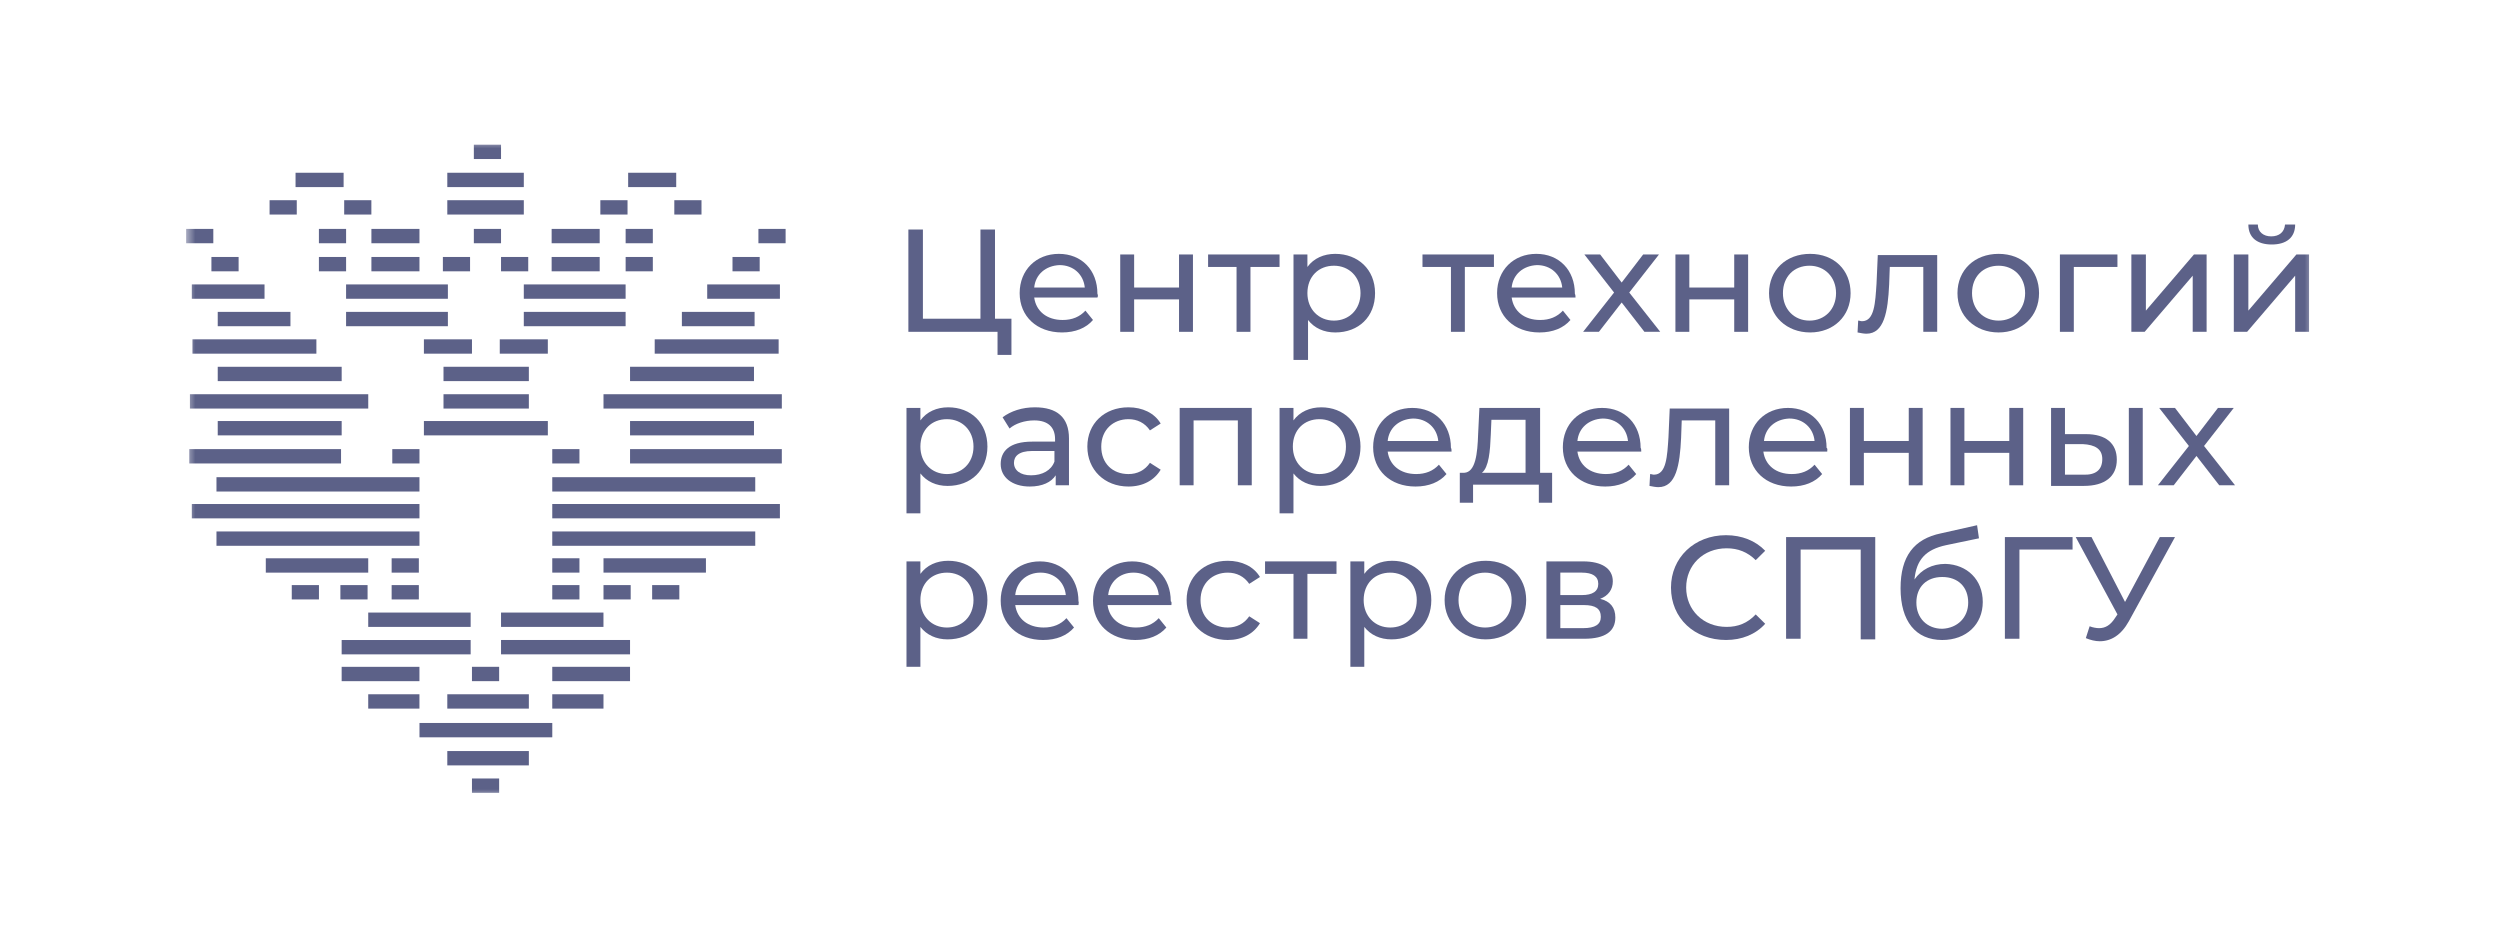 <?xml version="1.0" encoding="UTF-8"?> <svg xmlns="http://www.w3.org/2000/svg" width="160" height="60" viewBox="0 0 160 60" fill="none"><mask id="mask0_9467_14966" style="mask-type:luminance" maskUnits="userSpaceOnUse" x="11" y="9" width="138" height="42"><path d="M148.185 9H11.815V51H148.185V9Z" fill="white"></path></mask><g mask="url(#mask0_9467_14966)"><g opacity="0.7"><path d="M64.732 20.438V22.714H63.842V21.236H58.136V14.689H59.066V20.398H62.749V14.689H63.68V20.398H64.732V20.438Z" fill="#171E56"></path><path d="M70.235 19.042H66.189C66.31 19.92 66.998 20.479 68.01 20.479C68.617 20.479 69.102 20.279 69.467 19.88L69.952 20.479C69.507 20.998 68.819 21.277 67.969 21.277C66.35 21.277 65.258 20.239 65.258 18.762C65.258 17.285 66.31 16.247 67.767 16.247C69.223 16.247 70.235 17.285 70.235 18.802C70.276 18.882 70.276 18.962 70.235 19.042ZM66.189 18.403H69.426C69.345 17.565 68.698 16.966 67.807 16.966C66.917 17.006 66.269 17.565 66.189 18.403Z" fill="#171E56"></path><path d="M71.694 16.286H72.585V18.402H75.458V16.286H76.349V21.237H75.458V19.161H72.585V21.237H71.694V16.286Z" fill="#171E56"></path><path d="M81.85 17.085H80.03V21.237H79.139V17.085H77.318V16.286H81.891V17.085H81.85Z" fill="#171E56"></path><path d="M88.004 18.762C88.004 20.279 86.952 21.277 85.455 21.277C84.727 21.277 84.119 20.998 83.714 20.479V23.034H82.784V16.287H83.674V17.085C84.079 16.527 84.727 16.247 85.455 16.247C86.912 16.247 88.004 17.245 88.004 18.762ZM87.073 18.762C87.073 17.724 86.345 17.006 85.374 17.006C84.403 17.006 83.674 17.684 83.674 18.762C83.674 19.8 84.403 20.519 85.374 20.519C86.345 20.519 87.073 19.8 87.073 18.762Z" fill="#171E56"></path><path d="M95.571 17.085H93.75V21.237H92.86V17.085H91.039V16.286H95.612V17.085H95.571Z" fill="#171E56"></path><path d="M100.833 19.042H96.746C96.868 19.92 97.555 20.479 98.567 20.479C99.174 20.479 99.659 20.279 100.024 19.88L100.509 20.479C100.064 20.998 99.376 21.277 98.527 21.277C96.907 21.277 95.814 20.239 95.814 18.762C95.814 17.285 96.868 16.247 98.324 16.247C99.781 16.247 100.792 17.285 100.792 18.802C100.833 18.882 100.833 18.962 100.833 19.042ZM96.746 18.403H99.983C99.902 17.565 99.255 16.966 98.365 16.966C97.474 17.006 96.827 17.565 96.746 18.403Z" fill="#171E56"></path><path d="M105.244 21.237L103.787 19.36L102.33 21.237H101.318L103.301 18.722L101.399 16.286H102.41L103.787 18.083L105.163 16.286H106.175L104.272 18.722L106.255 21.237H105.244Z" fill="#171E56"></path><path d="M107.227 16.286H108.117V18.402H110.99V16.286H111.88V21.237H110.99V19.161H108.117V21.237H107.227V16.286Z" fill="#171E56"></path><path d="M113.218 18.762C113.218 17.285 114.31 16.247 115.848 16.247C117.386 16.247 118.438 17.285 118.438 18.762C118.438 20.239 117.346 21.277 115.848 21.277C114.351 21.277 113.218 20.239 113.218 18.762ZM117.507 18.762C117.507 17.724 116.778 17.006 115.808 17.006C114.836 17.006 114.108 17.684 114.108 18.762C114.108 19.8 114.836 20.519 115.808 20.519C116.778 20.519 117.507 19.8 117.507 18.762Z" fill="#171E56"></path><path d="M123.981 16.286V21.237H123.091V17.085H120.947L120.906 18.203C120.825 19.959 120.582 21.357 119.449 21.357C119.287 21.357 119.085 21.317 118.883 21.277L118.923 20.518C119.004 20.518 119.085 20.558 119.166 20.558C119.975 20.558 120.015 19.36 120.097 18.163L120.178 16.326H123.981V16.286Z" fill="#171E56"></path><path d="M125.278 18.762C125.278 17.285 126.371 16.247 127.909 16.247C129.447 16.247 130.499 17.285 130.499 18.762C130.499 20.239 129.406 21.277 127.909 21.277C126.411 21.277 125.278 20.239 125.278 18.762ZM129.608 18.762C129.608 17.724 128.88 17.006 127.909 17.006C126.938 17.006 126.21 17.684 126.21 18.762C126.21 19.8 126.938 20.519 127.909 20.519C128.88 20.519 129.608 19.8 129.608 18.762Z" fill="#171E56"></path><path d="M135.516 17.085H132.724V21.237H131.834V16.286H135.516V17.085Z" fill="#171E56"></path><path d="M136.447 16.286H137.337V19.879L140.413 16.286H141.223V21.237H140.333V17.644L137.257 21.237H136.407V16.286H136.447Z" fill="#171E56"></path><path d="M143.004 16.286H143.895V19.879L146.97 16.286H147.78V21.237H146.89V17.644L143.814 21.237H142.964V16.286H143.004ZM143.895 14.37H144.502C144.502 14.849 144.866 15.128 145.352 15.128C145.878 15.128 146.201 14.849 146.242 14.37H146.89C146.89 15.208 146.323 15.648 145.392 15.648C144.461 15.648 143.895 15.208 143.895 14.37Z" fill="#171E56"></path><path d="M63.195 28.583C63.195 30.1 62.142 31.099 60.645 31.099C59.917 31.099 59.31 30.819 58.905 30.3V32.855H58.015V26.108H58.905V26.906C59.31 26.348 59.957 26.068 60.686 26.068C62.142 26.068 63.195 27.066 63.195 28.583ZM62.304 28.583C62.304 27.545 61.576 26.827 60.605 26.827C59.633 26.827 58.905 27.505 58.905 28.583C58.905 29.621 59.633 30.34 60.605 30.34C61.535 30.34 62.304 29.661 62.304 28.583Z" fill="#171E56"></path><path d="M68.415 28.064V31.058H67.565V30.42C67.282 30.859 66.715 31.138 65.905 31.138C64.772 31.138 64.044 30.54 64.044 29.701C64.044 28.903 64.57 28.264 66.067 28.264H67.524V28.104C67.524 27.346 67.079 26.906 66.189 26.906C65.582 26.906 64.975 27.106 64.611 27.425L64.165 26.707C64.692 26.308 65.42 26.068 66.229 26.068C67.646 26.068 68.415 26.707 68.415 28.064ZM67.484 29.541V28.863H66.067C65.177 28.863 64.894 29.222 64.894 29.621C64.894 30.1 65.298 30.42 65.986 30.42C66.715 30.42 67.282 30.1 67.484 29.541Z" fill="#171E56"></path><path d="M69.59 28.583C69.59 27.106 70.683 26.068 72.22 26.068C73.111 26.068 73.879 26.427 74.284 27.106L73.596 27.545C73.272 27.066 72.787 26.827 72.22 26.827C71.249 26.827 70.48 27.505 70.48 28.583C70.48 29.661 71.209 30.34 72.22 30.34C72.787 30.34 73.272 30.1 73.596 29.621L74.284 30.06C73.879 30.739 73.151 31.138 72.22 31.138C70.683 31.138 69.59 30.06 69.59 28.583Z" fill="#171E56"></path><path d="M80.112 26.107V31.058H79.222V26.906H76.389V31.058H75.499V26.107H80.112Z" fill="#171E56"></path><path d="M87.072 28.583C87.072 30.1 86.019 31.099 84.523 31.099C83.793 31.099 83.186 30.819 82.782 30.3V32.855H81.892V26.108H82.782V26.906C83.186 26.348 83.834 26.068 84.562 26.068C85.979 26.068 87.072 27.066 87.072 28.583ZM86.141 28.583C86.141 27.545 85.413 26.827 84.441 26.827C83.471 26.827 82.742 27.505 82.742 28.583C82.742 29.621 83.471 30.34 84.441 30.34C85.413 30.34 86.141 29.661 86.141 28.583Z" fill="#171E56"></path><path d="M92.899 28.902H88.811C88.933 29.78 89.621 30.339 90.633 30.339C91.239 30.339 91.725 30.14 92.09 29.74L92.576 30.339C92.13 30.858 91.442 31.138 90.592 31.138C88.973 31.138 87.881 30.1 87.881 28.622C87.881 27.145 88.933 26.107 90.39 26.107C91.847 26.107 92.859 27.145 92.859 28.662C92.899 28.702 92.899 28.822 92.899 28.902ZM88.811 28.223H92.049C91.968 27.385 91.321 26.786 90.43 26.786C89.54 26.826 88.892 27.385 88.811 28.223Z" fill="#171E56"></path><path d="M99.335 30.259V32.176H98.485V31.018H94.276V32.176H93.427V30.259H93.71C94.438 30.219 94.56 29.022 94.6 27.784L94.682 26.107H98.566V30.259H99.335ZM94.843 30.259H97.636V26.866H95.451L95.41 27.824C95.369 28.862 95.288 29.9 94.843 30.259Z" fill="#171E56"></path><path d="M105.041 28.902H100.954C101.075 29.78 101.763 30.339 102.775 30.339C103.382 30.339 103.867 30.14 104.231 29.74L104.717 30.339C104.272 30.858 103.584 31.138 102.734 31.138C101.116 31.138 100.022 30.1 100.022 28.622C100.022 27.145 101.075 26.107 102.532 26.107C103.988 26.107 105 27.145 105 28.662C105.04 28.702 105.041 28.822 105.041 28.902ZM100.954 28.223H104.191C104.11 27.385 103.462 26.786 102.572 26.786C101.682 26.826 101.034 27.385 100.954 28.223Z" fill="#171E56"></path><path d="M110.666 26.107V31.058H109.776V26.906H107.631L107.591 28.024C107.51 29.78 107.267 31.178 106.134 31.178C105.972 31.178 105.77 31.138 105.567 31.098L105.608 30.339C105.689 30.339 105.77 30.379 105.85 30.379C106.66 30.379 106.701 29.181 106.782 27.984L106.862 26.147H110.666V26.107Z" fill="#171E56"></path><path d="M116.941 28.902H112.854C112.975 29.78 113.663 30.339 114.675 30.339C115.282 30.339 115.767 30.14 116.132 29.74L116.618 30.339C116.172 30.858 115.484 31.138 114.635 31.138C113.016 31.138 111.923 30.1 111.923 28.622C111.923 27.145 112.975 26.107 114.432 26.107C115.889 26.107 116.901 27.145 116.901 28.662C116.982 28.702 116.941 28.822 116.941 28.902ZM112.895 28.223H116.132C116.051 27.385 115.404 26.786 114.513 26.786C113.623 26.826 112.975 27.385 112.895 28.223Z" fill="#171E56"></path><path d="M118.396 26.107H119.287V28.223H122.16V26.107H123.05V31.058H122.16V28.982H119.287V31.058H118.396V26.107Z" fill="#171E56"></path><path d="M124.831 26.107H125.721V28.223H128.594V26.107H129.485V31.058H128.594V28.982H125.721V31.058H124.831V26.107Z" fill="#171E56"></path><path d="M135.476 29.421C135.476 30.499 134.707 31.098 133.372 31.098H131.268V26.107H132.158V27.784H133.494C134.788 27.784 135.476 28.383 135.476 29.421ZM134.546 29.381C134.546 28.742 134.1 28.463 133.291 28.423H132.158V30.379H133.291C134.141 30.419 134.546 30.06 134.546 29.381ZM136.245 26.107H137.136V31.058H136.245V26.107Z" fill="#171E56"></path><path d="M142.031 31.058L140.574 29.181L139.117 31.058H138.105L140.089 28.543L138.186 26.107H139.199L140.574 27.904L141.95 26.107H142.962L141.059 28.543L143.043 31.058H142.031Z" fill="#171E56"></path><path d="M63.195 38.405C63.195 39.922 62.142 40.92 60.645 40.92C59.917 40.92 59.31 40.641 58.905 40.122V42.677H58.015V35.93H58.905V36.728C59.31 36.169 59.957 35.89 60.686 35.89C62.142 35.89 63.195 36.888 63.195 38.405ZM62.304 38.405C62.304 37.367 61.576 36.649 60.605 36.649C59.633 36.649 58.905 37.327 58.905 38.405C58.905 39.443 59.633 40.162 60.605 40.162C61.535 40.162 62.304 39.483 62.304 38.405Z" fill="#171E56"></path><path d="M69.022 38.724H64.975C65.096 39.602 65.784 40.161 66.796 40.161C67.403 40.161 67.888 39.962 68.253 39.562L68.738 40.161C68.293 40.681 67.605 40.96 66.755 40.96C65.136 40.96 64.044 39.922 64.044 38.445C64.044 36.968 65.096 35.929 66.553 35.929C68.01 35.929 69.022 36.968 69.022 38.485C69.062 38.525 69.022 38.644 69.022 38.724ZM64.975 38.085H68.212C68.131 37.247 67.484 36.648 66.594 36.648C65.703 36.648 65.056 37.247 64.975 38.085Z" fill="#171E56"></path><path d="M74.97 38.724H70.883C71.004 39.602 71.692 40.161 72.703 40.161C73.311 40.161 73.796 39.962 74.161 39.562L74.646 40.161C74.201 40.681 73.513 40.96 72.663 40.96C71.045 40.96 69.952 39.922 69.952 38.445C69.952 36.968 71.004 35.929 72.461 35.929C73.918 35.929 74.93 36.968 74.93 38.485C75.01 38.525 74.97 38.644 74.97 38.724ZM70.923 38.085H74.161C74.08 37.247 73.432 36.648 72.542 36.648C71.651 36.648 71.004 37.247 70.923 38.085Z" fill="#171E56"></path><path d="M75.943 38.405C75.943 36.928 77.036 35.89 78.574 35.89C79.464 35.89 80.233 36.249 80.638 36.928L79.95 37.367C79.626 36.888 79.141 36.649 78.574 36.649C77.603 36.649 76.834 37.327 76.834 38.405C76.834 39.483 77.562 40.162 78.574 40.162C79.141 40.162 79.626 39.922 79.95 39.443L80.638 39.883C80.233 40.561 79.504 40.96 78.574 40.96C77.036 40.96 75.943 39.883 75.943 38.405Z" fill="#171E56"></path><path d="M85.496 36.728H83.675V40.88H82.784V36.728H80.963V35.929H85.536V36.728H85.496Z" fill="#171E56"></path><path d="M91.604 38.405C91.604 39.922 90.552 40.92 89.055 40.92C88.326 40.92 87.719 40.641 87.314 40.122V42.677H86.424V35.93H87.314V36.728C87.719 36.169 88.366 35.89 89.095 35.89C90.552 35.89 91.604 36.888 91.604 38.405ZM90.673 38.405C90.673 37.367 89.945 36.649 88.973 36.649C88.003 36.649 87.274 37.327 87.274 38.405C87.274 39.443 88.003 40.162 88.973 40.162C89.945 40.162 90.673 39.483 90.673 38.405Z" fill="#171E56"></path><path d="M92.455 38.405C92.455 36.928 93.548 35.89 95.085 35.89C96.623 35.89 97.675 36.928 97.675 38.405C97.675 39.882 96.583 40.92 95.085 40.92C93.588 40.92 92.455 39.882 92.455 38.405ZM96.744 38.405C96.744 37.367 96.016 36.649 95.045 36.649C94.073 36.649 93.345 37.327 93.345 38.405C93.345 39.443 94.073 40.162 95.045 40.162C96.016 40.162 96.744 39.483 96.744 38.405Z" fill="#171E56"></path><path d="M103.382 39.523C103.382 40.401 102.735 40.88 101.399 40.88H98.971V35.929H101.319C102.492 35.929 103.22 36.369 103.22 37.207C103.22 37.726 102.937 38.125 102.411 38.325C103.058 38.485 103.382 38.884 103.382 39.523ZM99.861 38.085H101.237C101.925 38.085 102.289 37.846 102.289 37.367C102.289 36.888 101.925 36.648 101.237 36.648H99.861V38.085ZM102.452 39.483C102.452 38.964 102.127 38.724 101.359 38.724H99.861V40.201H101.319C102.088 40.201 102.452 39.962 102.452 39.483Z" fill="#171E56"></path><path d="M106.943 37.606C106.943 35.69 108.441 34.252 110.465 34.252C111.476 34.252 112.366 34.611 112.973 35.25L112.366 35.849C111.84 35.33 111.234 35.091 110.505 35.091C109.008 35.091 107.915 36.169 107.915 37.606C107.915 39.043 109.008 40.121 110.505 40.121C111.234 40.121 111.84 39.882 112.366 39.323L112.973 39.922C112.366 40.6 111.476 40.959 110.465 40.959C108.441 40.959 106.943 39.562 106.943 37.606Z" fill="#171E56"></path><path d="M120.016 34.373V40.92H119.085V35.171H115.24V40.88H114.31V34.373H120.016Z" fill="#171E56"></path><path d="M126.897 38.525C126.897 39.962 125.844 40.96 124.306 40.96C122.607 40.96 121.636 39.762 121.636 37.646C121.636 35.61 122.486 34.492 124.226 34.133L126.533 33.614L126.654 34.452L124.549 34.891C123.254 35.171 122.648 35.81 122.526 37.087C122.971 36.449 123.659 36.089 124.509 36.089C125.885 36.129 126.897 37.087 126.897 38.525ZM125.965 38.564C125.965 37.566 125.318 36.928 124.306 36.928C123.295 36.928 122.648 37.566 122.648 38.564C122.648 39.563 123.335 40.241 124.306 40.241C125.278 40.201 125.965 39.523 125.965 38.564Z" fill="#171E56"></path><path d="M132.644 35.171H129.244V40.88H128.313V34.373H132.644V35.171Z" fill="#171E56"></path><path d="M139.199 34.373L136.245 39.763C135.759 40.641 135.112 41.04 134.383 41.04C134.1 41.04 133.776 40.96 133.493 40.84L133.736 40.082C133.938 40.162 134.181 40.202 134.343 40.202C134.748 40.202 135.071 40.002 135.355 39.563L135.517 39.323L132.846 34.373H133.857L136.002 38.525L138.228 34.373H139.199Z" fill="#171E56"></path><path d="M50.037 25.23H38.624V26.148H50.037V25.23Z" fill="#171E56"></path><path d="M50.036 28.743H40.323V29.662H50.036V28.743Z" fill="#171E56"></path><path d="M48.336 30.54H35.345V31.458H48.336V30.54Z" fill="#171E56"></path><path d="M49.914 32.256H35.345V33.174H49.914V32.256Z" fill="#171E56"></path><path d="M48.336 34.013H35.345V34.931H48.336V34.013Z" fill="#171E56"></path><path d="M45.18 35.729H38.624V36.648H45.18V35.729Z" fill="#171E56"></path><path d="M38.622 39.204H32.066V40.122H38.622V39.204Z" fill="#171E56"></path><path d="M40.323 40.959H32.066V41.878H40.323V40.959Z" fill="#171E56"></path><path d="M40.322 42.676H35.345V43.594H40.322V42.676Z" fill="#171E56"></path><path d="M38.623 44.433H35.345V45.351H38.623V44.433Z" fill="#171E56"></path><path d="M35.346 46.27H26.847V47.188H35.346V46.27Z" fill="#171E56"></path><path d="M33.847 44.433H28.627V45.351H33.847V44.433Z" fill="#171E56"></path><path d="M33.847 48.067H28.627V48.985H33.847V48.067Z" fill="#171E56"></path><path d="M48.255 23.473H40.323V24.391H48.255V23.473Z" fill="#171E56"></path><path d="M48.255 26.946H40.323V27.864H48.255V26.946Z" fill="#171E56"></path><path d="M35.062 26.946H27.13V27.864H35.062V26.946Z" fill="#171E56"></path><path d="M33.847 25.23H28.384V26.148H33.847V25.23Z" fill="#171E56"></path><path d="M33.847 23.473H28.384V24.391H33.847V23.473Z" fill="#171E56"></path><path d="M35.061 21.717H31.985V22.635H35.061V21.717Z" fill="#171E56"></path><path d="M40.039 19.96H33.523V20.878H40.039V19.96Z" fill="#171E56"></path><path d="M40.039 18.203H33.523V19.121H40.039V18.203Z" fill="#171E56"></path><path d="M38.38 16.446H35.305V17.364H38.38V16.446Z" fill="#171E56"></path><path d="M33.524 12.813H28.627V13.731H33.524V12.813Z" fill="#171E56"></path><path d="M33.524 11.056H28.627V11.974H33.524V11.056Z" fill="#171E56"></path><path d="M38.38 14.65H35.305V15.568H38.38V14.65Z" fill="#171E56"></path><path d="M43.278 11.056H40.202V11.974H43.278V11.056Z" fill="#171E56"></path><path d="M49.833 21.717H41.901V22.635H49.833V21.717Z" fill="#171E56"></path><path d="M48.294 19.96H43.64V20.878H48.294V19.96Z" fill="#171E56"></path><path d="M49.915 18.203H45.261V19.121H49.915V18.203Z" fill="#171E56"></path><path d="M48.62 16.446H46.88V17.364H48.62V16.446Z" fill="#171E56"></path><path d="M50.279 14.65H48.539V15.568H50.279V14.65Z" fill="#171E56"></path><path d="M41.781 16.446H40.041V17.364H41.781V16.446Z" fill="#171E56"></path><path d="M33.807 16.446H32.066V17.364H33.807V16.446Z" fill="#171E56"></path><path d="M32.066 14.65H30.326V15.568H32.066V14.65Z" fill="#171E56"></path><path d="M32.066 9.26H30.326V10.178H32.066V9.26Z" fill="#171E56"></path><path d="M41.781 14.65H40.041V15.568H41.781V14.65Z" fill="#171E56"></path><path d="M40.162 12.813H38.422V13.731H40.162V12.813Z" fill="#171E56"></path><path d="M44.896 12.813H43.156V13.731H44.896V12.813Z" fill="#171E56"></path><path d="M37.085 28.743H35.345V29.662H37.085V28.743Z" fill="#171E56"></path><path d="M31.945 42.676H30.205V43.594H31.945V42.676Z" fill="#171E56"></path><path d="M31.945 49.823H30.205V50.741H31.945V49.823Z" fill="#171E56"></path><path d="M37.085 35.729H35.345V36.648H37.085V35.729Z" fill="#171E56"></path><path d="M37.085 37.446H35.345V38.364H37.085V37.446Z" fill="#171E56"></path><path d="M40.364 37.446H38.624V38.364H40.364V37.446Z" fill="#171E56"></path><path d="M43.477 37.446H41.737V38.364H43.477V37.446Z" fill="#171E56"></path><path d="M23.568 25.23H12.155V26.148H23.568V25.23Z" fill="#171E56"></path><path d="M21.827 28.743H12.114V29.662H21.827V28.743Z" fill="#171E56"></path><path d="M26.846 30.54H13.854V31.458H26.846V30.54Z" fill="#171E56"></path><path d="M26.846 32.257H12.276V33.175H26.846V32.257Z" fill="#171E56"></path><path d="M26.846 34.013H13.854V34.931H26.846V34.013Z" fill="#171E56"></path><path d="M23.567 35.73H17.011V36.649H23.567V35.73Z" fill="#171E56"></path><path d="M30.122 39.204H23.566V40.122H30.122V39.204Z" fill="#171E56"></path><path d="M30.122 40.961H21.866V41.879H30.122V40.961Z" fill="#171E56"></path><path d="M26.844 42.677H21.866V43.595H26.844V42.677Z" fill="#171E56"></path><path d="M26.844 44.433H23.566V45.351H26.844V44.433Z" fill="#171E56"></path><path d="M21.867 23.474H13.935V24.392H21.867V23.474Z" fill="#171E56"></path><path d="M21.867 26.946H13.935V27.864H21.867V26.946Z" fill="#171E56"></path><path d="M30.206 21.717H27.13V22.635H30.206V21.717Z" fill="#171E56"></path><path d="M28.665 19.96H22.149V20.878H28.665V19.96Z" fill="#171E56"></path><path d="M28.665 18.203H22.149V19.121H28.665V18.203Z" fill="#171E56"></path><path d="M26.846 16.446H23.77V17.364H26.846V16.446Z" fill="#171E56"></path><path d="M26.846 14.65H23.77V15.568H26.846V14.65Z" fill="#171E56"></path><path d="M21.991 11.056H18.915V11.974H21.991V11.056Z" fill="#171E56"></path><path d="M20.249 21.717H12.317V22.635H20.249V21.717Z" fill="#171E56"></path><path d="M18.589 19.96H13.935V20.878H18.589V19.96Z" fill="#171E56"></path><path d="M16.93 18.203H12.276V19.121H16.93V18.203Z" fill="#171E56"></path><path d="M15.271 16.446H13.531V17.364H15.271V16.446Z" fill="#171E56"></path><path d="M13.652 14.65H11.912V15.568H13.652V14.65Z" fill="#171E56"></path><path d="M22.15 16.446H20.41V17.364H22.15V16.446Z" fill="#171E56"></path><path d="M30.084 16.446H28.344V17.364H30.084V16.446Z" fill="#171E56"></path><path d="M22.15 14.65H20.41V15.568H22.15V14.65Z" fill="#171E56"></path><path d="M23.768 12.813H22.028V13.731H23.768V12.813Z" fill="#171E56"></path><path d="M18.993 12.813H17.253V13.731H18.993V12.813Z" fill="#171E56"></path><path d="M26.847 28.743H25.106V29.662H26.847V28.743Z" fill="#171E56"></path><path d="M26.806 35.73H25.065V36.649H26.806V35.73Z" fill="#171E56"></path><path d="M26.806 37.446H25.065V38.364H26.806V37.446Z" fill="#171E56"></path><path d="M23.525 37.446H21.785V38.364H23.525V37.446Z" fill="#171E56"></path><path d="M20.413 37.446H18.673V38.364H20.413V37.446Z" fill="#171E56"></path></g></g></svg> 
